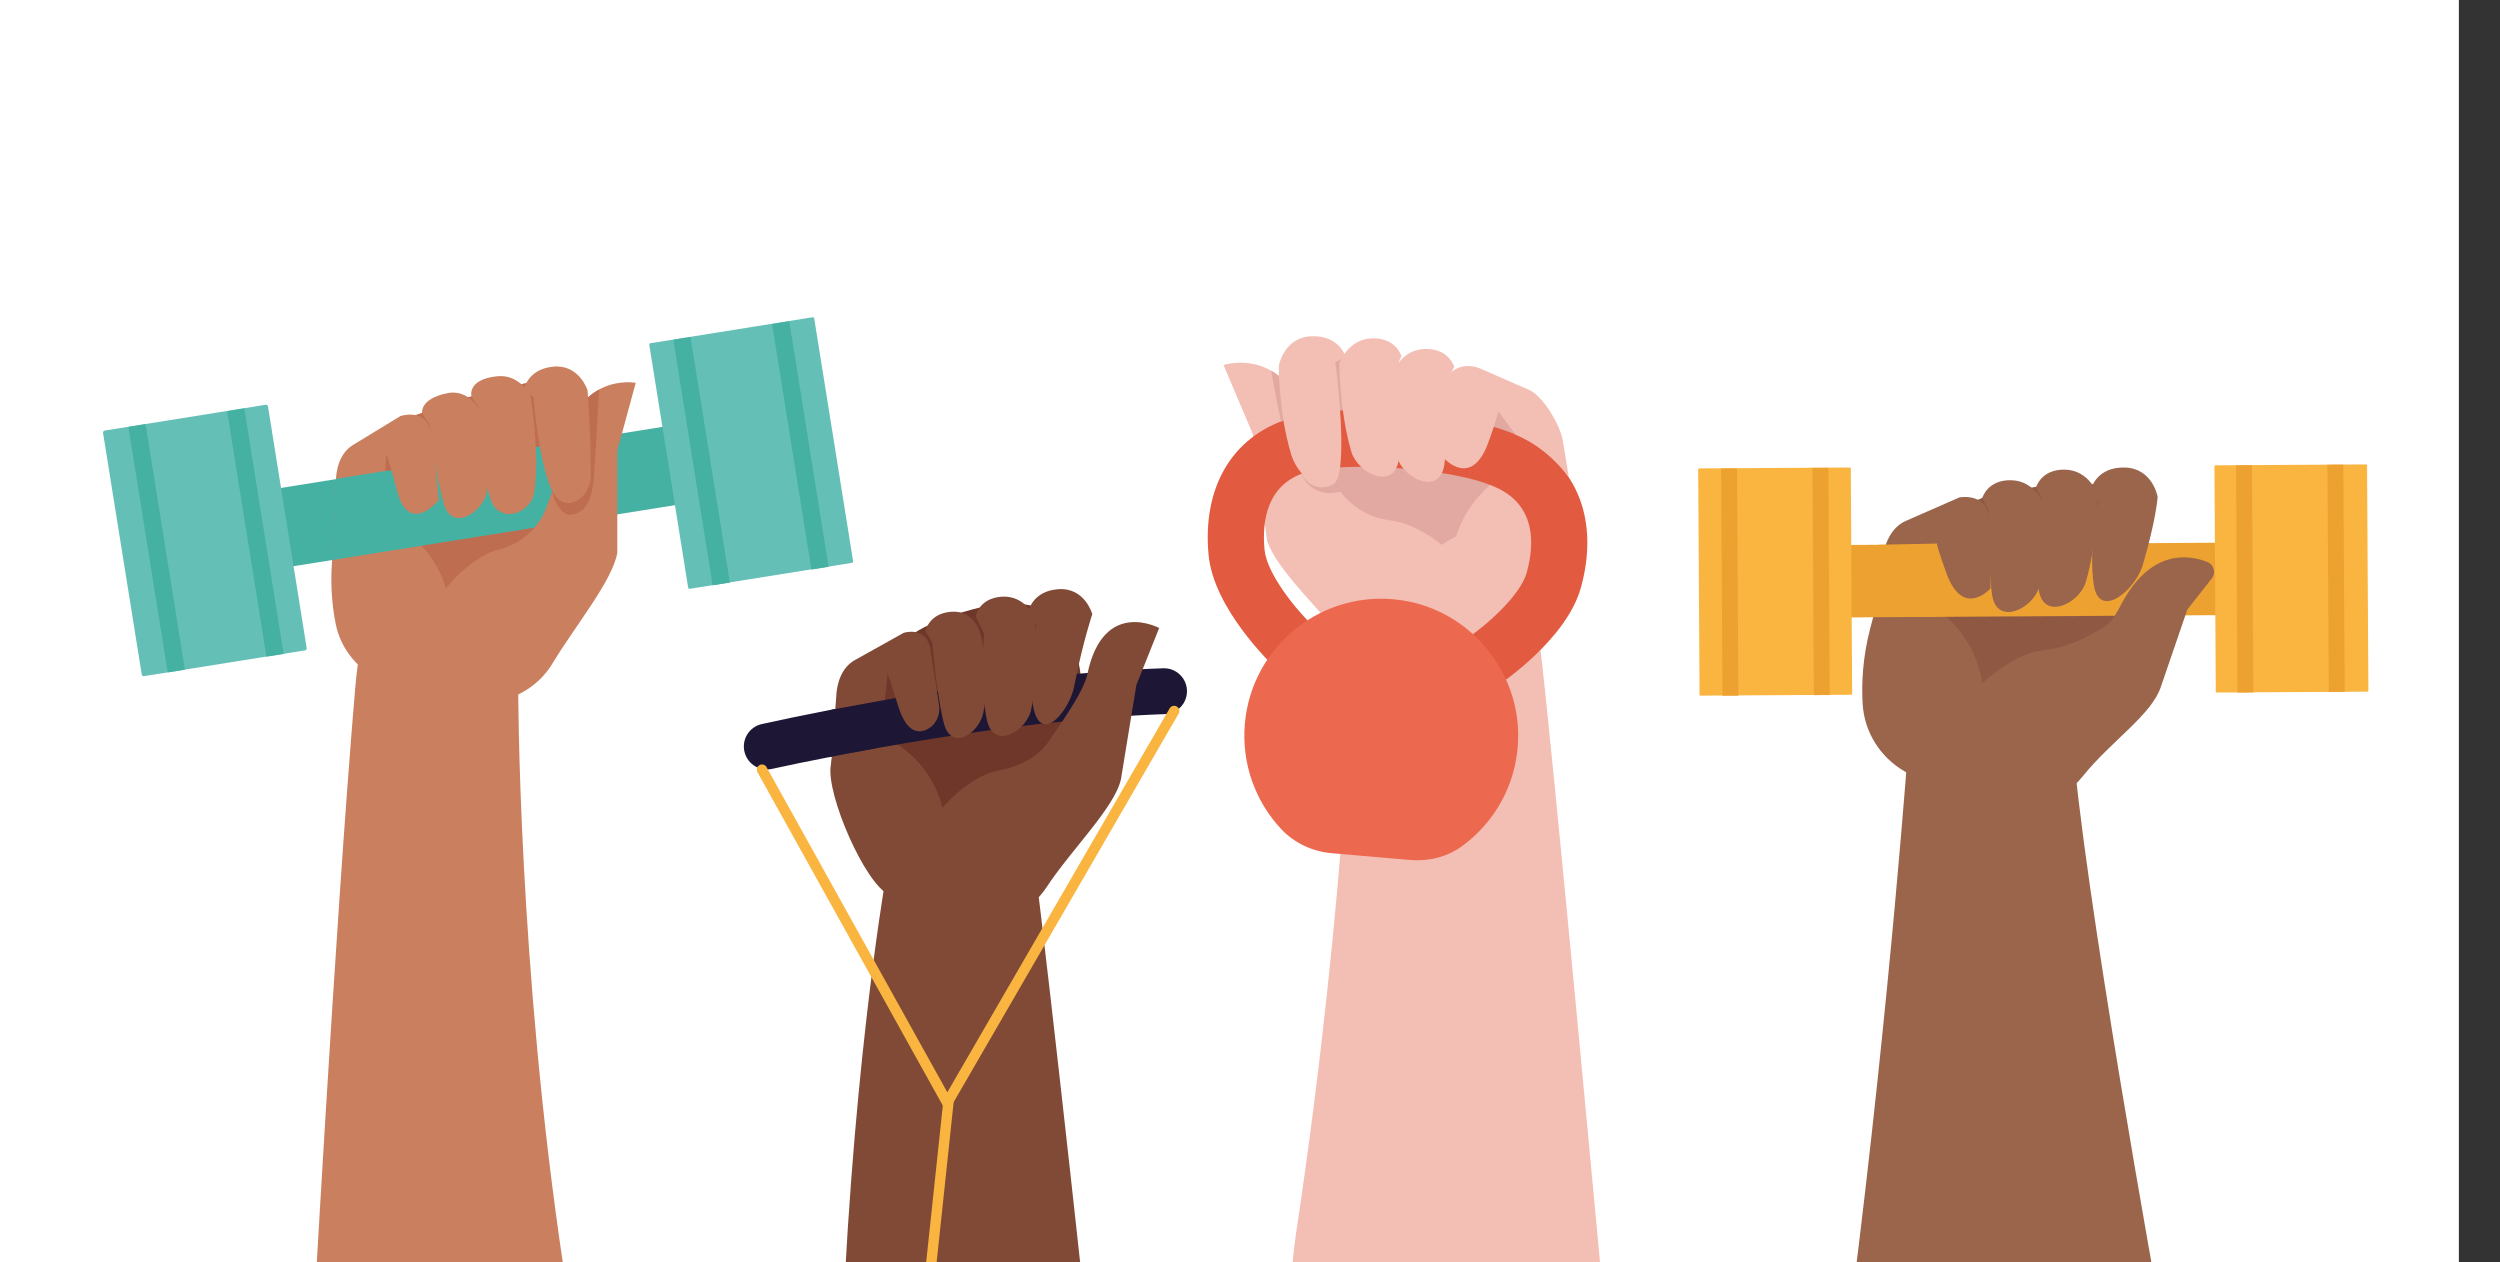 <?xml version="1.0" encoding="utf-8"?>
<!-- Generator: Adobe Illustrator 23.0.1, SVG Export Plug-In . SVG Version: 6.00 Build 0)  -->
<svg version="1.1" id="Layer_1" xmlns="http://www.w3.org/2000/svg" xmlns:xlink="http://www.w3.org/1999/xlink" x="0px" y="0px"
	 viewBox="0 0 4324.98 2183.53" style="enable-background:new 0 0 4324.98 2183.53;" xml:space="preserve">
<rect x="0" y="0" width="4324.98" height="2183.53" fill="#333333" stroke="none"/>
<style type="text/css">
	.st0{fill:#FFFFFF;}
	.st1{clip-path:url(#SVGID_2_);}
	.st2{fill:#6E3729;}
	.st3{fill:#E2A9A2;}
	.st4{fill:#666565;}
	.st5{fill:#8E5843;}
	.st6{fill:#F3BEB3;}
	.st7{fill:#9A654B;}
	.st8{fill:#E25A3F;}
	.st9{fill:#EC684E;}
	.st10{fill:#EDA131;}
	.st11{fill:#F9B53F;}
	.st12{fill:#BF6D51;}
	.st13{fill:#CA7F5F;}
	.st14{fill:#64BFB7;}
	.st15{fill:#45B1A2;}
	.st16{fill:#814A36;}
	.st17{fill:#1D1735;}
	.st18{fill:none;stroke:#F9B53F;stroke-width:18;stroke-linecap:round;stroke-miterlimit:10;}
	.st19{fill:none;stroke:#F9B53F;stroke-width:18;stroke-miterlimit:10;}
</style>
<rect x="0" class="st0" width="4253.81" height="2183.53"/>
<g>
	<defs>
		<rect id="SVGID_1_" x="65.55" y="17.37" width="4166.81" height="2166.16"/>
	</defs>
	<clipPath id="SVGID_2_">
		<use xlink:href="#SVGID_1_"  style="overflow:visible;"/>
	</clipPath>
	<g class="st1">
		<path class="st2" d="M1676.95,1493.73c107.91,0,195.39-87.48,195.39-195.39c0-107.91,22.58-299.39-188.73-244.42
			c-104.44,27.17-208.74,85.04-202.05,244.42C1486.09,1406.15,1569.04,1493.73,1676.95,1493.73"/>
		<path class="st3" d="M2413.8,1076.07c123.64,0,251.65-145.86,251.65-269.5c0-123.63-207.03-187.59-330.67-187.59
			c-123.64,0-144.85,109.58-144.85,233.22C2189.93,975.84,2290.16,1076.07,2413.8,1076.07"/>
		<g>
			<polygon class="st4" points="3022.64,1063.9 3814.36,1063.9 3841.36,971.93 3022.64,966.53 			"/>
			<path class="st5" d="M3646.58,1250.88h-280.43l-40.37-342.38l110.11-50.24l96.29-18l175-5.44l-15.2,372.75
				C3690.84,1231.81,3670.85,1250.88,3646.58,1250.88z"/>
			<g>
				<path class="st6" d="M2341.67,1095.89c0,0-9.86,442.28-99.71,1039.28c-80.34,533.85,535.72,152.96,535.72,152.96
					s-94.18-1021.25-114.17-1176.3C2605.41,661.15,2342.65,1142.66,2341.67,1095.89z"/>
				<path class="st6" d="M2559.25,1162.63l88.34-50.91c42.51-24.5,70.44-68.54,73.35-117.53c2.13-35.89,0-81.31-13.3-132.27
					c-32.53-124.72-26-76.62-26-76.62s-179.67,37.77-172.5,221.61C2516.31,1190.73,2559.25,1162.63,2559.25,1162.63z"/>
				<path class="st6" d="M2337.07,1120.37c-50.25-62.45-128.88-134.88-144.95-184.74l-25.25-185.83l-50.17-118.38
					c0,0,104.37-34.64,146.67,101.08c10.88,34.9,44.44,103.59,55.27,117.7c35.07,45.73,77.67,48.86,96.06,51.52
					c31.8,4.59,139.38,58.99,140.34,147.92c0.95,88.93,4.22,112.98,4.22,112.98l-89.09,11.32
					C2419.51,1180.4,2369.08,1160.16,2337.07,1120.37z"/>
			</g>
			<g>
				<path class="st7" d="M3302.45,1274.21c0,0-32.07,453.61-99.04,978.13c-39.26,307.46,534.34,20.18,534.34,20.18
					s-135.65-744.82-153.09-1002.47C3574.46,1119.51,3302.45,1274.21,3302.45,1274.21z"/>
				<path class="st7" d="M3382.82,1385.04l-87.63-50.43c-42.17-24.27-69.89-67.93-72.81-116.5c-2.13-35.59-0.05-80.63,13.1-131.17
					c32.19-123.69,25.73-76,25.73-76s178.19,37.35,171.19,219.64S3382.82,1385.04,3382.82,1385.04z"/>
			</g>
			<path class="st8" d="M2639.1,759.87c-65.21-33.74-163.03-43.27-204.48-45.86c-43.97-4.61-137.78-10.78-205.2,10.43
				c-97.94,30.82-149.74,118.98-138.56,235.83c8.86,92.54,106.46,186.56,117.56,196.98l66.59-70.86
				c-31.62-29.82-83.29-92.93-87.35-135.38c-4.72-49.38,3.75-112.68,70.95-133.82c38.53-12.12,111.26-10.64,162.54-7.06
				c39.86,2.97,126.11,11.69,173.28,36.1c62.57,32.37,60.05,96.18,46.92,144.02c-11.28,41.12-73.02,94.43-109.29,118.37l53.42,81.24
				c12.72-8.36,125.01-84.23,149.63-173.87C2766.19,902.79,2730.3,807.04,2639.1,759.87z"/>
			<path class="st6" d="M2645.27,674.51l-83.52-36.53c-10.74-4.7-22.82-6.27-34.14-3.2c-12.35,3.35-25.05,12.31-26.45,34.77
				c-2.8,44.91-3.34,122.91-3.34,122.91s47.37,53.68,76.62-26s14.14-59.81,14.14-59.81l33.37,45.27
				c41.38,17.65,69.38,44.63,92,73.06l-9.94-60.5C2700.59,737.6,2670.1,685.38,2645.27,674.51z"/>
			<path class="st6" d="M2424.49,616.25c0,0-8.83-32.2-50.96-30.93s-56.46,43.3-56.46,43.3s0.36,84.56,20.8,153.03
				c11.16,37.4,73.8,67.9,81.97,13.35c8.17-54.55-5.79-157.3-5.79-157.3L2424.49,616.25z"/>
			<path class="st6" d="M2515.77,634.68c0,0-8.83-32.2-50.96-30.93c-42.13,1.27-56.46,43.3-56.46,43.3s-12.06,75.12,8.38,143.59
				c11.16,37.4,73.8,67.9,81.97,13.35c8.17-54.55,6.63-147.85,6.63-147.85L2515.77,634.68z"/>
			<path class="st6" d="M2327.93,617.27c0,0-10.15-37.01-58.58-35.55c-48.43,1.46-57.02,51.26-57.02,51.26s-1.9,75.19,21.59,153.9
				c12.83,42.99,74.36,89.17,83.75,26.47c9.4-62.7-7.63-187.02-7.63-187.02L2327.93,617.27z"/>
			<path class="st9" d="M2303.62,1476l135.88,11.75c32.02,2.77,64.43-5.22,90.33-24.26c56.06-41.22,93.77-106.76,96.48-182.7
				c4.25-119.12-83.23-224.6-201.1-242.31c-136.51-20.52-259.93,78.39-271.64,213.78c-5.99,69.28,18.49,134.14,62.31,181.41
				C2238.71,1458.29,2270.18,1473.11,2303.62,1476z"/>
			<g>
				<polyline class="st10" points="3181.85,1068.14 3181.1,942.8 3859.96,938.73 3860.71,1064.07 				"/>
				<path class="st11" d="M3833.31,1196.62l-2.34-390.1c0-0.83,0.66-1.5,1.49-1.51l261-1.57c0.83,0,1.5,0.66,1.51,1.49l2.34,390.1
					c0,0.83-0.66,1.5-1.49,1.51l-261,1.57C3833.99,1198.12,3833.31,1197.45,3833.31,1196.62z"/>
				<path class="st11" d="M2940.2,1201.97l-2.34-390.1c0-0.83,0.66-1.5,1.49-1.51l261-1.57c0.83-0.01,1.5,0.66,1.51,1.49l2.34,390.1
					c0.01,0.83-0.66,1.5-1.49,1.51l-261,1.57C2940.88,1203.47,2940.2,1202.8,2940.2,1201.97z"/>
				<polygon class="st10" points="2979.88,1203.59 2977.52,810.49 3005.02,810.36 3007.38,1203.46 				"/>
				<polygon class="st10" points="3137.91,1202.56 3135.55,809.46 3163.05,809.33 3165.41,1202.43 				"/>
				<polygon class="st10" points="3870.76,1198.11 3868.4,805 3895.9,804.88 3898.26,1197.98 				"/>
				<polygon class="st10" points="4028.79,1197.07 4026.43,803.97 4053.93,803.85 4056.29,1196.95 				"/>
			</g>
			<g>
				<polygon class="st12" points="666.78,1055.09 990.58,1055.09 971.92,647.4 804.87,688.22 714.44,719.62 652.9,753.53 				"/>
				<g>
					<path class="st13" d="M896.5,1190.74c0,0-0.32,479.08,78.44,1001.96c46.17,306.5-436.27,156.79-436.27,156.79
						s40.9-746.44,75.61-1156.56C651.55,752.58,896.5,1190.74,896.5,1190.74z"/>
					<path class="st13" d="M753.26,1215.55l-89.13-36.4c-42.89-17.52-74.63-55.18-83.57-100.64c-6.56-33.31-10.34-76.08-4.38-125.45
						c14.58-120.83,14.58-75,14.58-75s172.91,12.5,189.58,185.41C797.01,1236.38,753.26,1215.55,753.26,1215.55z"/>
					<polygon class="st14" points="572.02,838.48 670.97,819.73 691.81,906.18 545.98,933.26 					"/>
				</g>
				<g>
					
						<rect x="744.75" y="490.09" transform="matrix(0.158 0.987 -0.987 0.158 1535.482 -77.765)" class="st15" width="137.19" height="743.04"/>
					<path class="st14" d="M530.56,1121.16L463.6,703.11c-0.3-1.88-2.07-3.16-3.95-2.86l-278.52,44.61
						c-1.88,0.3-3.16,2.07-2.86,3.95l66.96,418.05c0.3,1.88,2.07,3.16,3.95,2.86l278.52-44.61
						C529.58,1124.8,530.86,1123.04,530.56,1121.16z"/>
					<path class="st14" d="M1475.84,970.79l-67.24-419.82c-0.22-1.39-1.53-2.34-2.92-2.11l-280.29,44.89
						c-1.39,0.22-2.34,1.53-2.11,2.92l67.24,419.82c0.22,1.39,1.53,2.34,2.92,2.11l280.29-44.89
						C1475.12,973.49,1476.06,972.18,1475.84,970.79z"/>
					<polygon class="st15" points="1433.44,980.56 1365.39,555.71 1335.68,560.51 1403.72,985.36 					"/>
					<polygon class="st15" points="1262.63,1007.82 1194.58,582.97 1164.87,587.78 1232.91,1012.63 					"/>
					<polygon class="st15" points="490.67,1131.27 422.62,706.42 392.91,711.22 460.96,1136.07 					"/>
					<polygon class="st15" points="319.86,1158.54 251.81,733.68 222.1,738.49 290.15,1163.34 					"/>
				</g>
				<path class="st13" d="M610.73,769.78l82.12-50.05c0,0,43.75-14.58,52.08,27.08c8.33,41.67,14.1,118.51,14.1,118.51
					s-51.73,62.79-72.22-16.33c-22.61-87.29-18.96-56.35-18.96-56.35l-6.25,104.16l-84.72,56.94l4.17-118.05
					C580.83,810.1,588.87,783.1,610.73,769.78z"/>
				<path class="st13" d="M815.76,686.39c0,0-9.01-29.57,43.75-35.42c39.56-4.38,58.33,33.33,58.33,33.33s16.76,101.15,6.35,167.82
					c-5.69,36.42-62.3,57.84-76.88,7.84c-14.58-50-19.05-154.83-19.05-154.83L815.76,686.39z"/>
				<path class="st13" d="M730.35,715.56c0,0-5.86-25.45,43.75-35.42c39.02-7.84,58.33,33.33,58.33,33.33s20.83,68.75,10.42,135.41
					c-5.69,36.42-60.42,72.92-75,22.92c-14.58-50-25-137.5-25-137.5L730.35,715.56z"/>
				<polygon class="st15" points="580.83,828.42 670.27,814.14 672.99,909.91 576.28,955.75 				"/>
				<path class="st13" d="M955.78,1147.76c39.08-64.82,103.44-142.59,112.14-191.28V779.4l31.89-117.14
					c0,0-102.06-19.14-124.38,113.22c-5.74,34.04-28.41,102.57-36.75,117.15c-27,47.25-66.46,55.59-83.33,60.42
					c-29.17,8.33-122.91,72.92-112.5,156.25c10.42,83.33,10.42,106.25,10.42,106.25l84.79-0.73
					C886.28,1214.4,930.88,1189.06,955.78,1147.76z"/>
				<path class="st12" d="M1036.45,673.78c-7.28,4.16-13.86,8.77-19.41,14.05l-64.16,135.62l2.76,28.14
					c1.22,12.44,15.12,37.75,27.59,38.63c29.01,2.05,41.09-28.47,43.54-58.61C1031.49,773.48,1035.2,688.79,1036.45,673.78z"/>
				<path class="st13" d="M906.24,675.07c0,0,4.79-35.92,50.29-40.71c45.5-4.79,59.87,40.71,59.87,40.71s5.56,69.98,5.76,147.55
					c0.11,40.52-49.69,74.15-70.96,17.58c-21.07-56.04-28.26-153.23-28.26-153.23L906.24,675.07z"/>
			</g>
			<path class="st7" d="M3603.05,1343.08c49.8-62,119.62-106.28,135.53-155.74l45.46-132.79l42.32-53.83
				c7.61-9.68,3.79-24.02-7.68-28.52c-33.33-13.07-99.01-22.23-149.61,74.47c-16.8,32.12-22.61,34.33-42.7,46.05
				c-49.36,28.8-82.13,30.88-100.37,33.52c-31.53,4.57-138.18,58.58-139.07,146.77c-0.89,88.19-4.12,112.04-4.12,112.04l88.35,11.18
				C3521.37,1402.57,3571.37,1382.54,3603.05,1343.08z"/>
			<path class="st7" d="M3297.24,901.07l92.51-40.53c0,0,47.58-9.02,50.39,35.52s3.38,121.88,3.38,121.88s-46.94,53.26-76-25.73
				c-29.05-78.99-14.06-59.3-14.06-59.3l-21.17,107.52l-88.16,20.05l12.93-94.99C3260.44,938.83,3272.62,911.86,3297.24,901.07z"/>
			<path class="st7" d="M3522.35,843.16c0,0,8.74-31.93,50.51-30.7c41.78,1.24,56.01,42.9,56.01,42.9s-0.3,83.85-20.53,151.76
				c-11.05,37.1-73.14,67.38-81.28,13.29c-8.14-54.09,5.65-155.98,5.65-155.98L3522.35,843.16z"/>
			<path class="st7" d="M3429.36,861.49c0,0,8.74-31.93,50.51-30.7c41.78,1.24,56.01,42.9,56.01,42.9s12,74.48-8.22,142.39
				c-11.05,37.1-73.14,67.38-81.28,13.29c-8.14-54.09-6.66-146.61-6.66-146.61L3429.36,861.49z"/>
			<path class="st7" d="M3618.1,844.11c0,0,10.04-36.71,58.07-35.29c48.03,1.42,56.57,50.8,56.57,50.8s-2.73,40.32-25.98,118.39
				c-12.7,42.64-75.22,95.67-84.57,33.49s7.83-142.94,7.83-142.94L3618.1,844.11z"/>
			<polygon class="st10" points="3251.25,942.42 3351.31,940.32 3348.8,1066.76 3203.94,1067.7 			"/>
			<g>
				<g>
					<path class="st16" d="M1530.21,1531.47c0,0-60.63,352.28-76.14,857.8c-9.09,296.32,440.58,33.06,440.58,33.06
						s-76.49-710.58-108.21-955.53C1764.95,1300.9,1530.21,1531.47,1530.21,1531.47z"/>
					<path class="st16" d="M1604.86,1594.85l-66.45-46.66c-42.38-19.23-109.11-174.26-101.24-223.59
						c19.26-120.72,17.51-74.72,17.51-74.72s173.08,19.17,183.18,193.36C1647.97,1617.44,1604.86,1594.85,1604.86,1594.85z"/>
				</g>
				<path class="st17" d="M2015.15,1235.44c-264.88,9.05-575.88,72.1-680.11,94.82c-20.36,4.44-40.67-7.6-46.54-27.59l-0.04-0.13
					c-6.46-22.02,7.02-44.93,29.42-49.9c110.67-24.56,421.86-87.33,694.64-96.51c22.2-0.75,40.65,16.96,40.95,39.17v0
					C2053.75,1216.9,2036.74,1234.7,2015.15,1235.44z"/>
				<polyline class="st18" points="1318.24,1331.49 1638.71,1907.88 2031.26,1230 				"/>
				<path class="st16" d="M1810.72,1534.57c41.7-63.57,117.93-137.95,128.52-186.49l26.67-163.04l39.41-98.57
					c0,0-96.67-52.45-124.15,79.55c-7.07,33.94-54.73,97.51-63.65,111.83c-28.91,46.39-83.03,53.26-100.15,57.45
					c-29.59,7.25-126.16,68.48-118.9,152.52s6.39,107.04,6.39,107.04l85.14,2.51C1738.41,1598.8,1784.15,1575.06,1810.72,1534.57z"
					/>
				<line class="st19" x1="1585.15" y1="2429.82" x2="1641.46" y2="1900.13"/>
				<path class="st16" d="M1687.85,1066.13c0,0,5.38-31.21,45.27-33.87c39.89-2.67,57.27,35.69,57.27,35.69s6.59,92.95-6.42,159.46
					c-7.11,36.33-63.43,70.87-76.15,20.13c-12.72-50.74-5.34-151.34-5.34-151.34L1687.85,1066.13z"/>
				<path class="st16" d="M1601,1092.13c0,0,5.38-31.21,45.27-33.87c39.89-2.67,49.72,37.94,49.72,37.94s18.28,69.8,5.27,136.31
					c-7.11,36.33-55.88,68.62-68.6,17.88c-12.72-50.74-19.83-138.96-19.83-138.96L1601,1092.13z"/>
				<path class="st16" d="M1779.1,1058.23c0,0,6.18-35.87,52.04-38.94s58.53,43.15,58.53,43.15s-16.39,48.36-31.34,124.82
					c-8.17,41.76-55.09,99.16-69.71,40.83c-14.62-58.33,4.08-147.68,4.08-147.68L1779.1,1058.23z"/>
				<path class="st16" d="M1478.86,1141.97l84.34-47.09c0,0,39.61-13.23,46.37,28.91c4.49,27.95,11.08,70.29,15.01,95.65
					c2.82,18.21-6.48,36.95-23.66,43.62c-15.14,5.87-33.57,1.23-46.77-40.78c-24.13-76.8-18.84-55.16-18.84-55.16l-10.26,104.31
					l-87.22,53.91l8.7-118.33C1447.31,1181.3,1456.42,1154.5,1478.86,1141.97z"/>
				<path class="st17" d="M1533.12,1210.44c0,0-71.22,13.08-92.95,17.08s-6.81,82.47-6.81,82.47l80.41-15.35l26.37-33.5
					L1533.12,1210.44z"/>
			</g>
		</g>
		<path class="st3" d="M2312.41,834.28c0,0-36,27.67-61.98-15.49c0,0,16.51,44.83,68.09,31.68L2312.41,834.28z"/>
		<path class="st3" d="M2199.08,641.28c0,0,12.36,70.49,17.41,87.69l3.73-1.4c-3.84-26.95-6.33-52.58-7.71-77.15
			C2212.51,650.41,2204.63,644.15,2199.08,641.28z"/>
	</g>
</g>
</svg>
